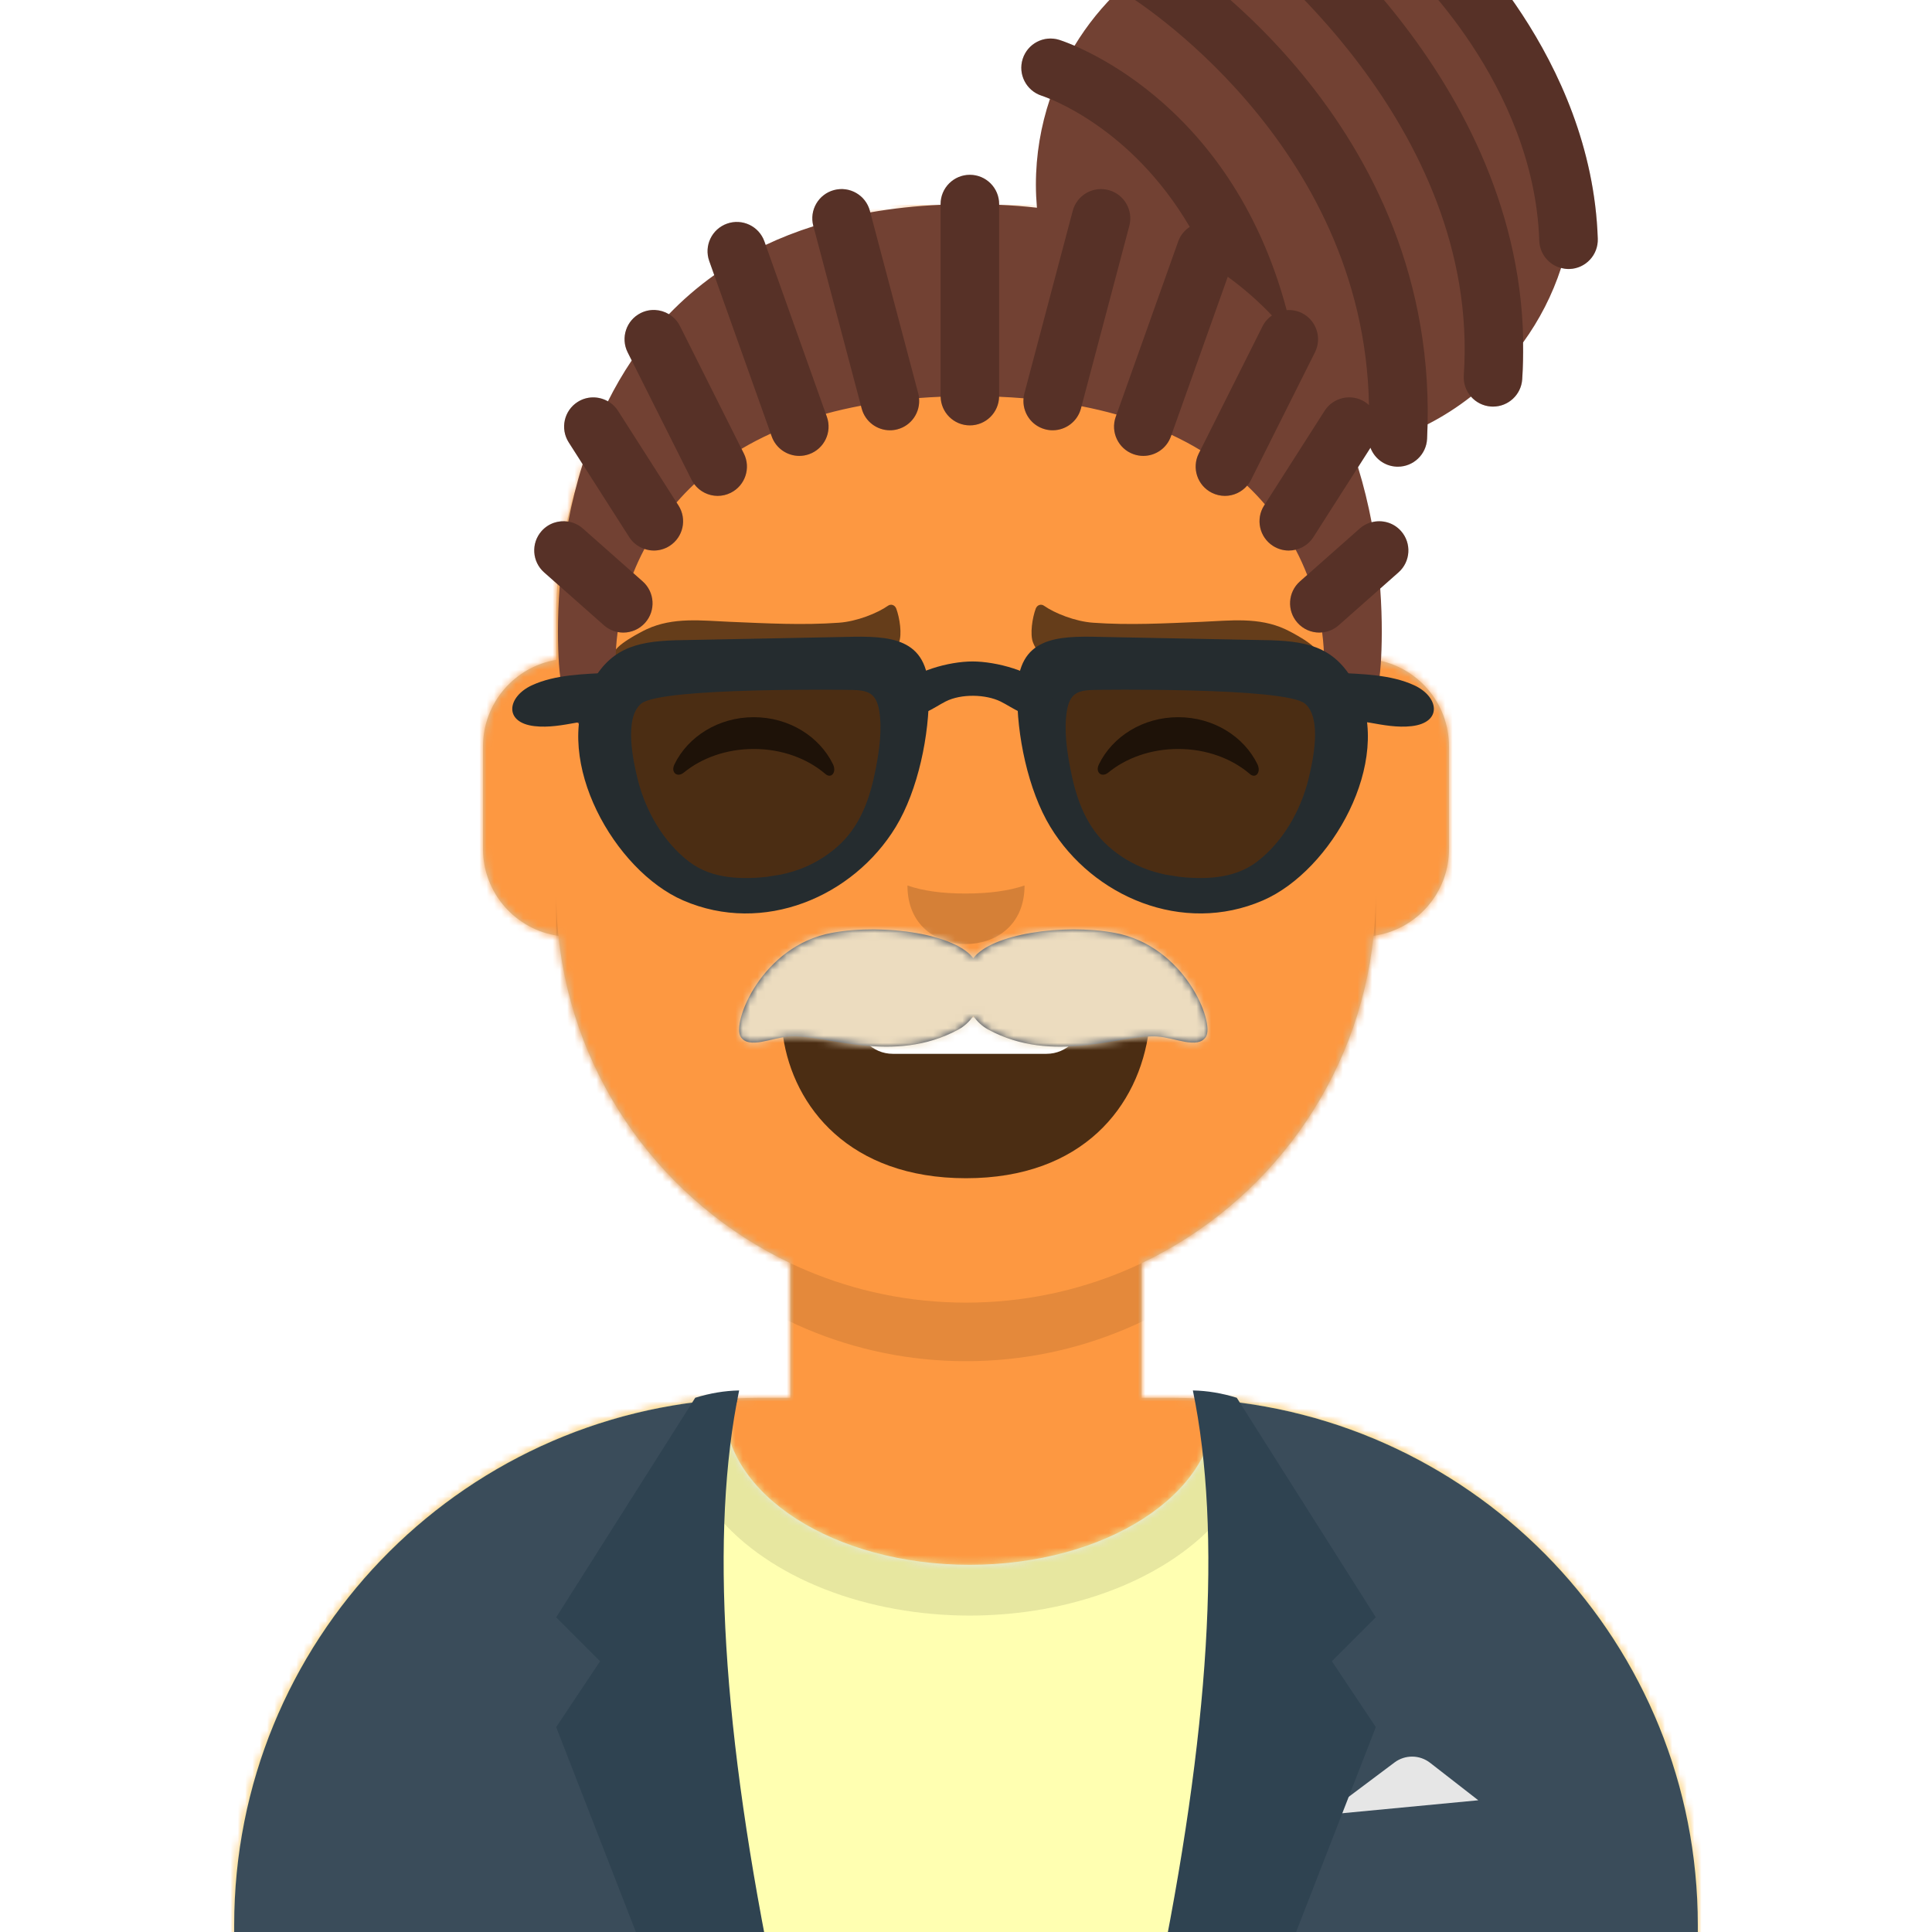<svg xmlns="http://www.w3.org/2000/svg" xmlns:ns2="http://design.blush" xmlns:xlink="http://www.w3.org/1999/xlink" width="264px" height="264px" viewBox="0 8 264 264" version="1.1">
    <title id="transparent_Title">Avataaar/Default</title>
    <desc>Created with python_avatars</desc>
    <defs>
        <path d="M100,0 C130.928,-5.68137151e-15 156,25.072 156,56 L156.001,62.166 C161.676,63.119 166,68.054 166,74 L166,88 C166,94.052 161.519,99.058 155.694,99.881 C153.628,119.686 141.238,136.422 124.001,144.61 L124,163 L128,163 C167.765,163 200,195.235 200,235 L200,244 L0,244 L0,235 C-4.86974701e-15,195.235 32.235,163 72,163 L76,163 L76,144.611 C58.763,136.422 46.372,119.687 44.305,99.881 C38.481,99.058 34,94.052 34,88 L34,74 C34,68.054 38.325,63.118 44,62.166 L44,56 C44,25.072 69.072,5.68137151e-15 100,0 Z" id="transparent_path-1" />
        <path d="M83,36.348 C83,52.629 105.162,65.828 132.5,65.828 C159.838,65.828 182,52.629 182,36.348 C182,34.985 181.845,33.645 181.544,32.331 C210.784,41.488 232,68.792 232,101.052 L232,110 L32,110 L32,101.052 C32,68.397 53.739,40.82 83.534,32.002 C83.182,33.421 83,34.871 83,36.348 Z" id="transparent_path-3" />
        <rect id="transparent_path-5" x="0" y="0" width="264" height="280" />
        <path d="M74,0 C114.869,0 148,33.131 148,74 L148,84.148 L148,197.608 C135.525,187.237 119.491,181 102,181 L102,181 L98,181 L98,162.611 C115.531,154.283 128.048,137.115 129.791,116.867 C135.569,116.002 140,111.019 140,105 L140,105 L140,92 C140,87.354 137.359,83.324 133.497,81.33 C132.724,81.05 131.952,80.748 131.181,80.426 C130.795,80.32 130.401,80.233 130,80.166 L130,80.166 L130,79.917 C117.224,74.234 104.878,63.071 96.11,47.885 C93.175,42.801 90.831,37.595 89.066,32.397 C80.431,42.941 67.745,53.602 52.342,62.495 C42.778,68.017 33.147,72.291 24,75.266 L24,137.247 C29.602,148.318 38.773,157.278 50,162.611 L50,162.611 L50,181 L46,181 C38.327,181 30.935,182.2 24,184.423 L24,230 C24,244.106 13.569,255.776 0,257.716 L0,74 C0,33.131 33.131,0 74,0 Z" id="transparent_path-7" />
    </defs>
    <g id="transparent_Avataaar/Default" stroke="none" stroke-width="1" fill="none" fill-rule="evenodd">
        <g id="transparent_Body" transform="translate(32, 36)">
            <mask id="transparent_mask-2" fill="white">
                <use xlink:href="#transparent_path-1" />
            </mask>
            <use fill="#D0C6AC" xlink:href="#transparent_path-1" />
            <g id="transparent_Skin-Color" mask="url(#transparent_mask-2)" fill="#FD9841">
                <g transform="translate(-32, 0)" id="transparent_Color">
                    <rect x="0" y="0" width="264" height="244" />
                </g>
            </g>
            <path d="M44,94 C44,124.928 69.072,150 100,150 C130.928,150 156,124.928 156,94 L156,94 L156,102 C156,132.928 130.928,158 100,158 C69.072,158 44,132.928 44,102 Z" id="transparent_Neck-Shadow" fill-opacity="0.1" fill="#000000" mask="url(#transparent_mask-2)" />
        </g>
        <g id="transparent_Clothing" transform="translate(0, 170)">
            
        <defs>
        <path d="M67,1.348 C67,13.211 81.998,22.828 100.5,22.828 C119.002,22.828 134,13.211 134,1.348 C134,0.995 133.987,0.644 133.96,0.295 C170.936,3.325 200,34.294 200,72.052 L200,81 L0,81 L0,72.052 C-4.66584974e-15,33.952 29.593,2.764 67.047,0.219 C67.015,0.595 67,0.97 67,1.348 Z" id="blazer_shirt_path-1" />
    </defs>
    <g id="blazer_shirt_Clothing/Blazer-+-Shirt" stroke="none" stroke-width="1" fill="none" fill-rule="evenodd">
        <g id="blazer_shirt_Shirt" transform="translate(32, 29)">
            <mask id="blazer_shirt_mask-2" fill="white">
                <use xlink:href="#blazer_shirt_path-1" />
            </mask>
            <use id="blazer_shirt_Clothes" fill="#E6E6E6" xlink:href="#blazer_shirt_path-1" />
            <g id="blazer_shirt_Fabric-Color" mask="url(#blazer_shirt_mask-2)" fill="#FFFFB1">
                <g transform="translate(-32, -29)" id="blazer_shirt_🖍Color">
                    <rect x="0" y="0" width="264" height="110" />
                </g>
            </g>
            <g id="blazer_shirt_Shadowy" opacity="0.6" mask="url(#blazer_shirt_mask-2)" fill="#000000" fill-opacity="0.16">
                <g transform="translate(60, -25)" id="blazer_shirt_Hola-👋🏼">
                    <ellipse cx="40.5" cy="27.848" rx="39.635" ry="26.914" />
                </g>
            </g>
        </g>
        <g id="blazer_shirt_Blazer" transform="translate(32, 28)">
            <path d="M64,40.5 C64,55.709 65.961,69.921 69.362,82.001 L0,82 L0,73.052 C-4.73779789e-15,34.365 30.512,2.804 68.785,1.122 C65.74,12.731 64,26.173 64,40.5 Z M200,73.052 L200,82 L131.638,82.001 C135.039,69.921 137,55.709 137,40.5 C137,26.194 135.265,12.771 132.229,1.174 C170.025,3.363 200,34.707 200,73.052 Z" id="blazer_shirt_Saco" fill="#3A4C5A" />
            <path d="M149,58 L158.556,50.833 C159.999,49.751 161.988,49.768 163.412,50.876 L170,56 L170,56 L149,58 Z" id="blazer_shirt_Pocket-hanky" fill="#E6E6E6" />
            <path d="M69,0 C65,19.333 66.667,46.667 74,82 L58,82 L44,46 L50,37 L44,31 L63,1 C65.028,0.369 67.028,0.036 69,0 Z" id="blazer_shirt_Wing" fill="#2F4351" />
            <path d="M151,0 C147,19.333 148.667,46.667 156,82 L140,82 L126,46 L132,37 L126,31 L145,1 C147.028,0.369 149.028,0.036 151,0 Z" id="blazer_shirt_Wing" fill="#2F4351" transform="translate(141, 41) scale(-1, 1) translate(-141, -41) " />
        </g>
    </g>
</g>
        <g id="transparent_Face" transform="translate(76, 82)" fill="#000000">
            <g id="transparent_Mouth" transform="translate(2, 52)">    
                
            <g id="big_smile_Mouth/Big Smile" stroke="none" stroke-width="1" fill="none" fill-rule="evenodd"><path d="M29,15.609 C30.41,25.231 38.062,35 54,35 C69.938,35 77.646,25.183 79,14.739 C79.101,14.34 78.775,13 76.826,13 C56.838,13 41.74,13 31.174,13 C29.383,13 28.87,14.24 29,15.609 Z" id="big_smile_Mouth" fill-opacity=".7" fill="#000" /><path d="M70,13 C70,15.761 67.761,18 65,18 L44,18 C41.239,18 39,15.761 39,13 L70,13 Z" id="big_smile_Path" fill="#FFF" /></g></g>
            <g id="transparent_Nose" transform="translate(28, 40)" fill-opacity="0.16">
                
            <g id="small_Nose/Small" stroke="none" stroke-width="1" fill="none" fill-rule="evenodd"><path d="M20,7 C20,12.523 24.047,15 28,15 C31.953,15 36,12.523 36,7 C33.833,7.732 31.141,8.098 27.924,8.098 C24.741,8.098 22.099,7.732 20,7 Z" id="small_Nose" fill-opacity=".16" fill="#000" /></g></g>
            <g id="transparent_Eyes" transform="translate(0, 8)">
                
            <g id="happy_Eyes/Happy-😁" stroke="none" stroke-width="1" fill="none" fill-rule="evenodd" fill-opacity="0.6">
        <path d="M16.16,22.447 C18.007,18.649 22.164,16 26.998,16 C31.814,16 35.959,18.63 37.815,22.407 C38.367,23.529 37.582,24.447 36.791,23.767 C34.34,21.66 30.859,20.344 26.998,20.344 C23.257,20.344 19.874,21.579 17.438,23.572 C16.547,24.3 15.62,23.558 16.16,22.447 Z" id="happy_Squint" fill="#000000" />
        <path d="M74.16,22.447 C76.007,18.649 80.164,16 84.998,16 C89.814,16 93.959,18.63 95.815,22.407 C96.367,23.529 95.582,24.447 94.791,23.767 C92.34,21.66 88.859,20.344 84.998,20.344 C81.257,20.344 77.874,21.579 75.438,23.572 C74.547,24.3 73.62,23.558 74.16,22.447 Z" id="happy_Squint" fill="#000000" />
    </g>
</g>
            <g id="transparent_Eyebrow" fill-opacity="0.6">
                
            <g id="flat_natural_Eyebrow/Natural/Flat-Natural" stroke="none" stroke-width="1" fill="none" fill-rule="evenodd" fill-opacity="0.6">
        <path d="M38.569,10.702 C33.587,11.238 28.655,11.134 23.656,11.101 C19.823,11.076 15.92,10.689 12.325,12.509 C11.636,12.857 7.877,14.945 8.003,16.011 C8.104,16.863 12.013,18.064 12.717,18.284 C16.428,19.445 19.924,18.928 23.687,18.57 C28.302,18.132 32.914,18.175 37.532,17.874 C40.642,17.672 45.422,16.977 46.829,13.148 C47.253,11.995 46.815,9.734 46.307,8.506 C46.105,8.018 45.563,7.85 45.169,8.149 C43.756,9.222 40.985,10.443 38.569,10.702" id="flat_natural_Fill-10" fill="#000000" transform="translate(27.5, 13.5) rotate(2) translate(-27.5, -13.5) " />
        <path d="M95.569,10.702 C90.587,11.238 85.655,11.134 80.656,11.101 C76.823,11.076 72.92,10.689 69.325,12.509 C68.636,12.857 64.877,14.945 65.003,16.011 C65.104,16.863 69.013,18.064 69.717,18.284 C73.428,19.445 76.924,18.928 80.687,18.57 C85.302,18.132 89.914,18.175 94.532,17.874 C97.642,17.672 102.422,16.977 103.829,13.148 C104.253,11.995 103.815,9.734 103.307,8.506 C103.105,8.018 102.563,7.85 102.169,8.149 C100.756,9.222 97.985,10.443 95.569,10.702" id="flat_natural_Fill-10" fill="#000000" transform="translate(84.5, 13.5) scale(-1, 1) rotate(2) translate(-84.5, -13.5) " />
    </g>
</g>
        </g>
        <g id="transparent_Top">
            
        <g id="braids_Hairstyle/Braids" stroke="none" stroke-width="1" fill="none" fill-rule="evenodd">
        <g id="braids_Group-30" transform="translate(73, -8)">
            <path d="M107.366,67.855 C107.302,67.745 107.235,67.635 107.171,67.526 C107.236,67.635 107.302,67.745 107.366,67.855 M108.13,69.209 C108.068,69.096 108.005,68.982 107.941,68.869 C108.005,68.982 108.068,69.096 108.13,69.209 M108.671,70.232 C108.729,70.346 108.789,70.459 108.846,70.572 C108.789,70.459 108.729,70.346 108.671,70.232 M106.553,66.513 C106.487,66.407 106.419,66.302 106.352,66.196 C106.42,66.302 106.487,66.407 106.553,66.513 M124.671,5.491 C123.033,4.013 120.511,4.143 119.028,5.778 C118.734,6.104 118.521,6.469 118.352,6.85 C114.303,5.315 109.916,4.469 105.329,4.469 C105.152,4.469 104.978,4.48 104.803,4.482 C102.97,2.901 101.738,1.971 101.486,1.784 C99.711,0.471 97.211,0.845 95.895,2.618 C95.172,3.593 94.975,4.787 95.226,5.885 C92.238,6.737 89.406,7.956 86.781,9.492 C85.926,8.919 85.368,8.579 85.202,8.48 C83.307,7.347 80.858,7.963 79.72,9.854 C78.815,11.361 79.035,13.216 80.112,14.488 C77.685,16.775 75.565,19.383 73.831,22.252 C72.678,21.755 71.927,21.505 71.748,21.449 C69.647,20.791 67.418,21.953 66.747,24.05 C66.076,26.147 67.236,28.395 69.33,29.075 C69.445,29.113 69.849,29.251 70.473,29.51 C69.232,33.198 68.55,37.142 68.55,41.248 C68.55,42.305 68.604,43.349 68.692,44.384 C67.03,44.199 65.308,44.065 63.528,43.985 L63.528,43.887 C63.528,41.678 61.737,39.887 59.528,39.887 C57.319,39.887 55.528,41.678 55.528,43.887 L55.528,43.985 C52.11,44.14 48.912,44.492 45.922,45.021 L45.866,44.812 C45.301,42.676 43.111,41.405 40.976,41.969 C38.84,42.535 37.568,44.725 38.133,46.86 L38.148,46.916 C35.826,47.653 33.65,48.505 31.623,49.467 L31.452,48.987 C30.711,46.907 28.426,45.82 26.342,46.561 C24.261,47.302 23.175,49.59 23.916,51.671 L24.599,53.59 C22.3,55.23 20.242,57.025 18.403,58.936 C17.267,58.253 15.822,58.141 14.55,58.777 C12.575,59.768 11.777,62.171 12.766,64.146 L13.321,65.252 C12.1,67.072 11.019,68.944 10.07,70.844 C8.819,70.126 7.23,70.096 5.93,70.924 C4.069,72.113 3.523,74.586 4.712,76.448 L6.619,79.435 C5.778,82.1 5.135,84.738 4.649,87.28 C3.337,87.064 1.949,87.498 1.004,88.567 C-0.46,90.222 -0.305,92.75 1.35,94.213 L3.479,96.097 C3.131,100.657 3.225,104.411 3.378,106.701 C4.167,118.575 11.125,118.438 11.125,106.27 C11.125,105.071 11.212,103.755 11.398,102.361 C11.652,102.411 11.908,102.44 12.165,102.44 C13.271,102.44 14.372,101.984 15.163,101.09 C16.627,99.436 16.471,96.908 14.817,95.444 L13.533,94.309 C13.971,93.214 14.474,92.111 15.059,91.009 C15.474,91.149 15.908,91.228 16.346,91.228 C17.083,91.228 17.829,91.024 18.495,90.599 C20.357,89.41 20.903,86.937 19.714,85.075 L19.448,84.659 C20.195,83.804 20.994,82.964 21.866,82.148 C22.631,83.175 23.828,83.76 25.069,83.76 C25.672,83.76 26.283,83.623 26.859,83.335 C28.833,82.345 29.632,79.941 28.642,77.966 L28.324,77.332 C29.568,76.594 30.899,75.901 32.315,75.253 L32.452,75.638 C33.035,77.275 34.576,78.296 36.22,78.296 C36.665,78.296 37.118,78.222 37.562,78.063 C39.643,77.322 40.729,75.034 39.988,72.953 L39.84,72.538 C41.361,72.119 42.968,71.756 44.643,71.438 L44.744,71.819 C45.219,73.612 46.837,74.796 48.608,74.796 C48.947,74.796 49.292,74.753 49.635,74.662 C51.564,74.151 52.775,72.313 52.576,70.389 C53.54,70.314 54.53,70.258 55.537,70.215 C55.586,72.382 57.349,74.126 59.528,74.126 C61.707,74.126 63.47,72.382 63.519,70.215 C64.663,70.264 65.78,70.332 66.868,70.421 C66.686,72.334 67.896,74.154 69.815,74.662 C70.158,74.753 70.503,74.796 70.842,74.796 C72.612,74.796 74.231,73.612 74.706,71.819 L74.788,71.51 C76.46,71.837 78.055,72.214 79.572,72.643 L79.462,72.953 C78.72,75.034 79.806,77.322 81.887,78.063 C82.331,78.222 82.784,78.296 83.229,78.296 C84.874,78.296 86.415,77.275 86.998,75.638 L87.078,75.413 C88.481,76.07 89.8,76.772 91.032,77.518 L90.807,77.966 C89.817,79.941 90.616,82.345 92.591,83.335 C93.166,83.623 93.778,83.76 94.381,83.76 C95.533,83.76 96.646,83.254 97.413,82.359 C98.287,83.19 99.093,84.045 99.838,84.916 L99.736,85.075 C98.547,86.937 99.093,89.41 100.954,90.599 C101.621,91.024 102.366,91.228 103.103,91.228 C103.423,91.228 103.74,91.188 104.049,91.113 C104.657,92.268 105.176,93.422 105.624,94.568 L104.633,95.444 C102.978,96.908 102.823,99.436 104.287,101.09 C105.077,101.984 106.179,102.44 107.284,102.44 C107.411,102.44 107.538,102.419 107.665,102.407 C107.847,103.784 107.931,105.084 107.931,106.27 C107.931,118.438 114.889,118.575 115.679,106.701 C115.827,104.465 115.923,100.836 115.602,96.422 L118.099,94.213 C119.755,92.75 119.91,90.222 118.446,88.567 C117.409,87.394 115.841,86.991 114.425,87.367 C113.961,84.93 113.354,82.403 112.566,79.848 L114.268,77.182 C114.814,78.626 116.172,79.686 117.812,79.766 C117.879,79.77 117.945,79.771 118.012,79.771 C120.131,79.771 121.898,78.107 122.004,75.968 C122.037,75.302 122.059,74.641 122.074,73.984 C124.175,72.908 126.159,71.636 128.001,70.192 C128.675,70.962 129.64,71.476 130.741,71.551 C130.833,71.557 130.926,71.56 131.016,71.56 C133.101,71.56 134.859,69.943 135.004,67.832 C135.12,66.129 135.139,64.459 135.118,62.806 C137.348,59.731 139.119,56.302 140.317,52.613 C140.642,52.699 140.978,52.759 141.33,52.759 C141.374,52.759 141.419,52.759 141.464,52.757 C143.672,52.685 145.402,50.835 145.33,48.627 C144.508,23.668 125.48,6.221 124.671,5.491" id="braids_Hair-Color" fill="#724133" ns2:color="Hair-500" />
            <path d="M59.528,39.887 C57.319,39.887 55.528,41.678 55.528,43.887 L55.528,70.127 C55.528,72.336 57.319,74.127 59.528,74.127 C61.737,74.127 63.528,72.336 63.528,70.127 L63.528,43.887 C63.528,41.678 61.737,39.887 59.528,39.887" id="braids_Fill-4" fill-opacity=".24" fill="#000" />
            <path d="M45.867,44.812 C45.302,42.676 43.112,41.405 40.976,41.969 C38.841,42.535 37.568,44.725 38.134,46.86 L44.744,71.819 C45.219,73.612 46.838,74.796 48.609,74.796 C48.948,74.796 49.292,74.753 49.635,74.662 C51.771,74.097 53.043,71.907 52.478,69.771 L45.867,44.812 Z" id="braids_Fill-6" fill-opacity=".24" fill="#000" />
            <path d="M31.452,48.987 C30.711,46.907 28.426,45.82 26.342,46.561 C24.261,47.302 23.175,49.591 23.916,51.672 L32.452,75.638 C33.035,77.275 34.576,78.297 36.22,78.297 C36.665,78.297 37.119,78.222 37.562,78.064 C39.643,77.322 40.729,75.034 39.988,72.953 L31.452,48.987 Z" id="braids_Fill-8" fill-opacity=".24" fill="#000" />
            <path d="M19.919,60.561 C18.93,58.586 16.525,57.79 14.55,58.777 C12.576,59.768 11.777,62.171 12.767,64.146 L21.49,81.551 C22.192,82.951 23.604,83.76 25.069,83.76 C25.672,83.76 26.284,83.623 26.859,83.335 C28.834,82.345 29.632,79.941 28.643,77.966 L19.919,60.561 Z" id="braids_Fill-10" fill-opacity=".24" fill="#000" />
            <path d="M11.455,72.143 C10.266,70.281 7.794,69.737 5.931,70.925 C4.069,72.114 3.524,74.587 4.713,76.449 L12.972,89.381 C13.735,90.576 15.027,91.228 16.347,91.228 C17.084,91.228 17.83,91.025 18.496,90.599 C20.358,89.41 20.903,86.937 19.714,85.075 L11.455,72.143 Z" id="braids_Fill-12" fill-opacity=".24" fill="#000" />
            <path d="M6.65,88.222 C4.996,86.757 2.468,86.912 1.004,88.567 C-0.46,90.222 -0.305,92.751 1.35,94.213 L9.517,101.436 C10.278,102.111 11.224,102.441 12.166,102.441 C13.272,102.441 14.373,101.984 15.163,101.091 C16.627,99.436 16.472,96.909 14.817,95.445 L6.65,88.222 Z" id="braids_Fill-14" fill-opacity=".24" fill="#000" />
            <path d="M78.474,41.969 C76.339,41.406 74.149,42.676 73.583,44.812 L66.973,69.772 C66.408,71.906 67.68,74.097 69.816,74.662 C70.159,74.754 70.503,74.796 70.842,74.796 C72.613,74.796 74.232,73.612 74.706,71.82 L81.317,46.861 C81.882,44.724 80.61,42.535 78.474,41.969" id="braids_Fill-17" fill-opacity=".24" fill="#000" />
            <path d="M104.9,58.778 C104.231,58.444 103.516,58.329 102.82,58.38 C95.055,29.176 72.841,21.794 71.749,21.45 C69.647,20.791 67.418,21.954 66.748,24.05 C66.076,26.148 67.237,28.396 69.331,29.076 C70.041,29.307 81.495,33.229 89.572,47.003 C88.871,47.464 88.3,48.136 87.999,48.987 L79.463,72.954 C78.721,75.035 79.806,77.323 81.888,78.064 C82.332,78.222 82.784,78.297 83.23,78.297 C84.874,78.297 86.415,77.276 86.999,75.638 L94.769,53.82 C97.005,55.446 99.01,57.22 100.805,59.105 C100.285,59.472 99.837,59.953 99.531,60.562 L90.808,77.967 C89.817,79.942 90.617,82.345 92.591,83.336 C93.166,83.624 93.778,83.76 94.38,83.76 C95.847,83.76 97.257,82.952 97.96,81.552 L106.683,64.147 C107.672,62.172 106.874,59.768 104.9,58.778" id="braids_Fill-19" fill-opacity=".24" fill="#000" />
            <path d="M112.8,88.222 L104.633,95.445 C102.979,96.909 102.823,99.436 104.287,101.091 C105.077,101.984 106.179,102.441 107.284,102.441 C108.227,102.441 109.172,102.111 109.933,101.436 L118.1,94.213 C119.755,92.751 119.91,90.222 118.446,88.567 C116.983,86.912 114.454,86.757 112.8,88.222" id="braids_Fill-21" fill-opacity=".24" fill="#000" />
            <path d="M85.202,8.48 C83.307,7.347 80.858,7.963 79.721,9.854 C78.585,11.746 79.197,14.202 81.088,15.341 C81.424,15.543 113.406,35.261 114.065,71.356 C113.896,71.201 113.719,71.052 113.519,70.925 C111.656,69.737 109.184,70.281 107.995,72.143 L99.736,85.075 C98.547,86.937 99.093,89.41 100.954,90.599 C101.621,91.025 102.366,91.229 103.103,91.229 C104.423,91.229 105.715,90.576 106.478,89.381 L114.268,77.182 C114.814,78.626 116.172,79.686 117.812,79.767 C117.879,79.77 117.945,79.772 118.012,79.772 C120.131,79.772 121.898,78.107 122.004,75.968 C124.151,32.314 86.793,9.433 85.202,8.48" id="braids_Fill-23" fill-opacity=".24" fill="#000" />
            <path d="M101.486,1.784 C99.711,0.471 97.211,0.845 95.895,2.617 C94.58,4.39 94.952,6.895 96.723,8.212 C97.049,8.455 129.365,32.897 127.021,67.288 C126.872,69.492 128.537,71.4 130.741,71.551 C130.833,71.557 130.925,71.56 131.016,71.56 C133.101,71.56 134.859,69.943 135.004,67.832 C137.648,29.018 102.964,2.878 101.486,1.784" id="braids_Fill-25" fill-opacity=".24" fill="#000" />
            <path d="M124.671,5.491 C123.033,4.013 120.511,4.143 119.028,5.779 C117.547,7.414 117.673,9.943 119.307,11.426 C119.481,11.583 136.626,27.394 137.334,48.891 C137.405,51.054 139.182,52.76 141.33,52.76 C141.374,52.76 141.419,52.759 141.464,52.758 C143.672,52.685 145.402,50.836 145.33,48.628 C144.508,23.669 125.481,6.221 124.671,5.491" id="braids_Fill-27" fill-opacity=".24" fill="#000" />
        </g>
        <g id="braids_Facial-Hair" transform="translate(49, 72)"><defs>
        <path d="M64.721,63.464 C71.838,62.17 81.796,63.646 84.107,67.092 L83.998,66.939 L84.01,66.922 C86.531,63.598 96.277,62.191 103.274,63.464 C112.928,65.221 117.019,75.767 115.78,77.679 C114.655,79.415 111.536,77.774 109.12,77.63 C104.119,77.332 94.948,81.51 86.046,76.689 C85.235,76.25 84.539,75.608 83.998,74.839 C83.457,75.608 82.761,76.25 81.95,76.689 C73.048,81.51 63.877,77.332 58.876,77.63 C56.46,77.774 53.341,79.415 52.216,77.679 C50.977,75.767 55.068,65.221 64.721,63.464 Z" id="moustache_magnum_path-1" />
    </defs>
    <g id="moustache_magnum_Facial-Hair/Moustache-Magnum" stroke="none" stroke-width="1" fill="none" fill-rule="evenodd">
        <mask id="moustache_magnum_mask-2" fill="white">
            <use xlink:href="#moustache_magnum_path-1" />
        </mask>
        <use id="moustache_magnum_Hey..." fill="#28354B" xlink:href="#moustache_magnum_path-1" />
        <g id="moustache_magnum_Facial-Hair-Color" mask="url(#moustache_magnum_mask-2)" fill="#ECDCBF">
            <rect id="moustache_magnum_Color" x="0" y="0" width="168" height="152" />
        </g>
    </g>
</g>
        <g id="braids_Accessory" transform="translate(62, 85)"><defs>
        <filter x="-3.2%" y="-10.5%" width="106.3%" height="121.1%" filterUnits="objectBoundingBox" id="sunglasses_filter-1">
            <feOffset dx="0" dy="2" in="SourceAlpha" result="shadowOffsetOuter1" />
            <feColorMatrix values="0 0 0 0 0   0 0 0 0 0   0 0 0 0 0  0 0 0 0.1 0" type="matrix" in="shadowOffsetOuter1" result="shadowMatrixOuter1" />
            <feMerge>
                <feMergeNode in="shadowMatrixOuter1" />
                <feMergeNode in="SourceGraphic" />
            </feMerge>
        </filter>
        <linearGradient x1="50%" y1="0%" x2="50%" y2="70.506%" id="sunglasses_linearGradient-2">
            <stop stop-color="#FFFFFF" stop-opacity="0.5" offset="0%" />
            <stop stop-color="#000000" stop-opacity="0.5" offset="100%" />
        </linearGradient>
        <path d="M47.01,6.277 C49.521,6.301 50.708,6.726 51.136,9.392 C51.569,12.092 51.148,15.128 50.648,17.787 C49.886,21.848 48.617,25.826 45.664,28.794 C44.109,30.358 42.212,31.603 40.194,32.454 C39.123,32.906 37.991,33.232 36.86,33.48 C36.529,33.552 33.706,33.948 35.438,33.747 C31.397,34.216 27.013,34.197 23.638,31.579 C19.898,28.678 17.337,24.086 16.211,19.513 C15.552,16.837 14.167,10.437 16.697,8.297 C19.595,5.845 47.01,6.277 47.01,6.277 L47.01,6.277 Z" id="sunglasses_path-3" />
        <linearGradient x1="50%" y1="0%" x2="50%" y2="100%" id="sunglasses_linearGradient-4">
            <stop stop-color="#FFFFFF" stop-opacity="0.5" offset="0%" />
            <stop stop-color="#000000" stop-opacity="0.5" offset="70.506%" />
        </linearGradient>
        <path d="M78.919,6.275 C76.408,6.299 75.221,6.724 74.794,9.389 C74.36,12.089 74.782,15.125 75.281,17.784 C76.044,21.845 77.313,25.824 80.265,28.792 C81.821,30.355 83.718,31.601 85.736,32.452 C86.807,32.903 87.939,33.23 89.07,33.477 C89.4,33.549 92.223,33.946 90.492,33.744 C94.533,34.214 98.917,34.195 102.292,31.577 C106.032,28.675 108.593,24.084 109.719,19.511 C110.378,16.834 111.762,10.434 109.233,8.294 C106.335,5.843 78.919,6.275 78.919,6.275 L78.919,6.275 Z" id="sunglasses_path-5" />
    </defs>
    <g id="sunglasses_Top/_Resources/Sunglasses" stroke="none" stroke-width="1" fill="none" fill-rule="evenodd">
        <g id="sunglasses_Sunglasses" filter="url(#sunglasses_filter-1)" transform="translate(8, 8)">
            <g id="sunglasses_shades">
                <use fill-opacity="0.7" fill="#000000" xlink:href="#sunglasses_path-3" />
                <use fill="url(#linearGradient-2)" style="mix-blend-mode: screen;" xlink:href="#sunglasses_path-3" />
            </g>
            <g id="sunglasses_shades">
                <use fill-opacity="0.7" fill="#000000" xlink:href="#sunglasses_path-5" />
                <use fill="url(#linearGradient-4)" style="mix-blend-mode: screen;" xlink:href="#sunglasses_path-5" />
            </g>
            <g id="sunglasses_Glasses" fill="#252C2F">
                <path d="M46.249,7.275 C48.621,7.298 49.742,7.692 50.146,10.165 C50.555,12.671 50.157,15.487 49.685,17.955 C48.965,21.723 47.767,25.415 44.978,28.169 C43.508,29.619 41.717,30.775 39.811,31.564 C38.799,31.983 37.73,32.286 36.661,32.516 C36.349,32.583 33.682,32.95 35.318,32.764 C31.501,33.199 27.36,33.182 24.172,30.753 C20.64,28.06 18.22,23.8 17.157,19.556 C16.534,17.073 15.226,11.134 17.616,9.149 C20.353,6.875 46.249,7.275 46.249,7.275 L46.249,7.275 Z M22.218,0.49 C16.777,0.678 13.147,1.634 10.463,7.069 C5.546,17.03 13.963,31.969 23.352,36.039 C34.329,40.799 46.592,35.532 52.396,26.006 C55.469,20.962 57.022,13.323 56.922,7.504 C56.795,0.076 51.607,-0.13 45.509,0.034 L22.218,0.49 Z" id="sunglasses_Frame" />
                <path d="M79.681,7.273 C77.309,7.295 76.188,7.689 75.784,10.163 C75.374,12.668 75.772,15.485 76.244,17.952 C76.965,21.72 78.163,25.412 80.952,28.166 C82.421,29.616 84.213,30.772 86.119,31.562 C87.131,31.981 88.2,32.284 89.268,32.513 C89.581,32.58 92.247,32.948 90.612,32.761 C94.429,33.197 98.57,33.179 101.757,30.75 C105.29,28.058 107.709,23.798 108.773,19.554 C109.396,17.071 110.703,11.132 108.314,9.147 C105.576,6.872 79.681,7.273 79.681,7.273 L79.681,7.273 Z M103.712,0.488 C109.152,0.675 112.783,1.632 115.466,7.067 C120.384,17.028 111.967,31.966 102.577,36.037 C91.6,40.797 79.338,35.529 73.534,26.004 C70.461,20.96 68.907,13.321 69.007,7.501 C69.135,0.074 74.323,-0.132 80.421,0.032 L103.712,0.488 Z" id="sunglasses_Frame" />
                <path d="M13.197,4.927 C9.785,5.118 5.886,5.164 2.69,6.639 C-0.695,8.201 -1.218,11.739 3.049,12.226 C4.971,12.446 6.895,12.083 8.787,11.745 C10.337,11.468 12.442,11.558 13.906,10.966 C16.636,9.862 16.46,4.74 13.197,4.927" id="sunglasses_Frame" />
                <path d="M112.735,4.927 C116.147,5.118 120.046,5.164 123.242,6.639 C126.626,8.201 127.149,11.739 122.882,12.226 C120.961,12.446 119.037,12.083 117.144,11.745 C115.595,11.468 113.49,11.558 112.025,10.966 C109.296,9.862 109.471,4.74 112.735,4.927" id="sunglasses_Frame" />
                <path d="M73.109,7.013 C71.163,4.713 66.091,3.385 62.891,3.385 C59.691,3.385 54.768,4.713 52.822,7.013 C51.841,8.172 51.807,9.724 53.508,10.451 C55.626,11.357 57.517,9.714 59.213,8.855 C61.381,7.757 64.712,7.877 66.719,8.855 C68.427,9.688 70.305,11.357 72.423,10.451 C74.124,9.724 74.091,8.172 73.109,7.013" id="sunglasses_Frame" />
            </g>
        </g>
    </g>
</g>
    </g>
</g>
    </g>
</svg>